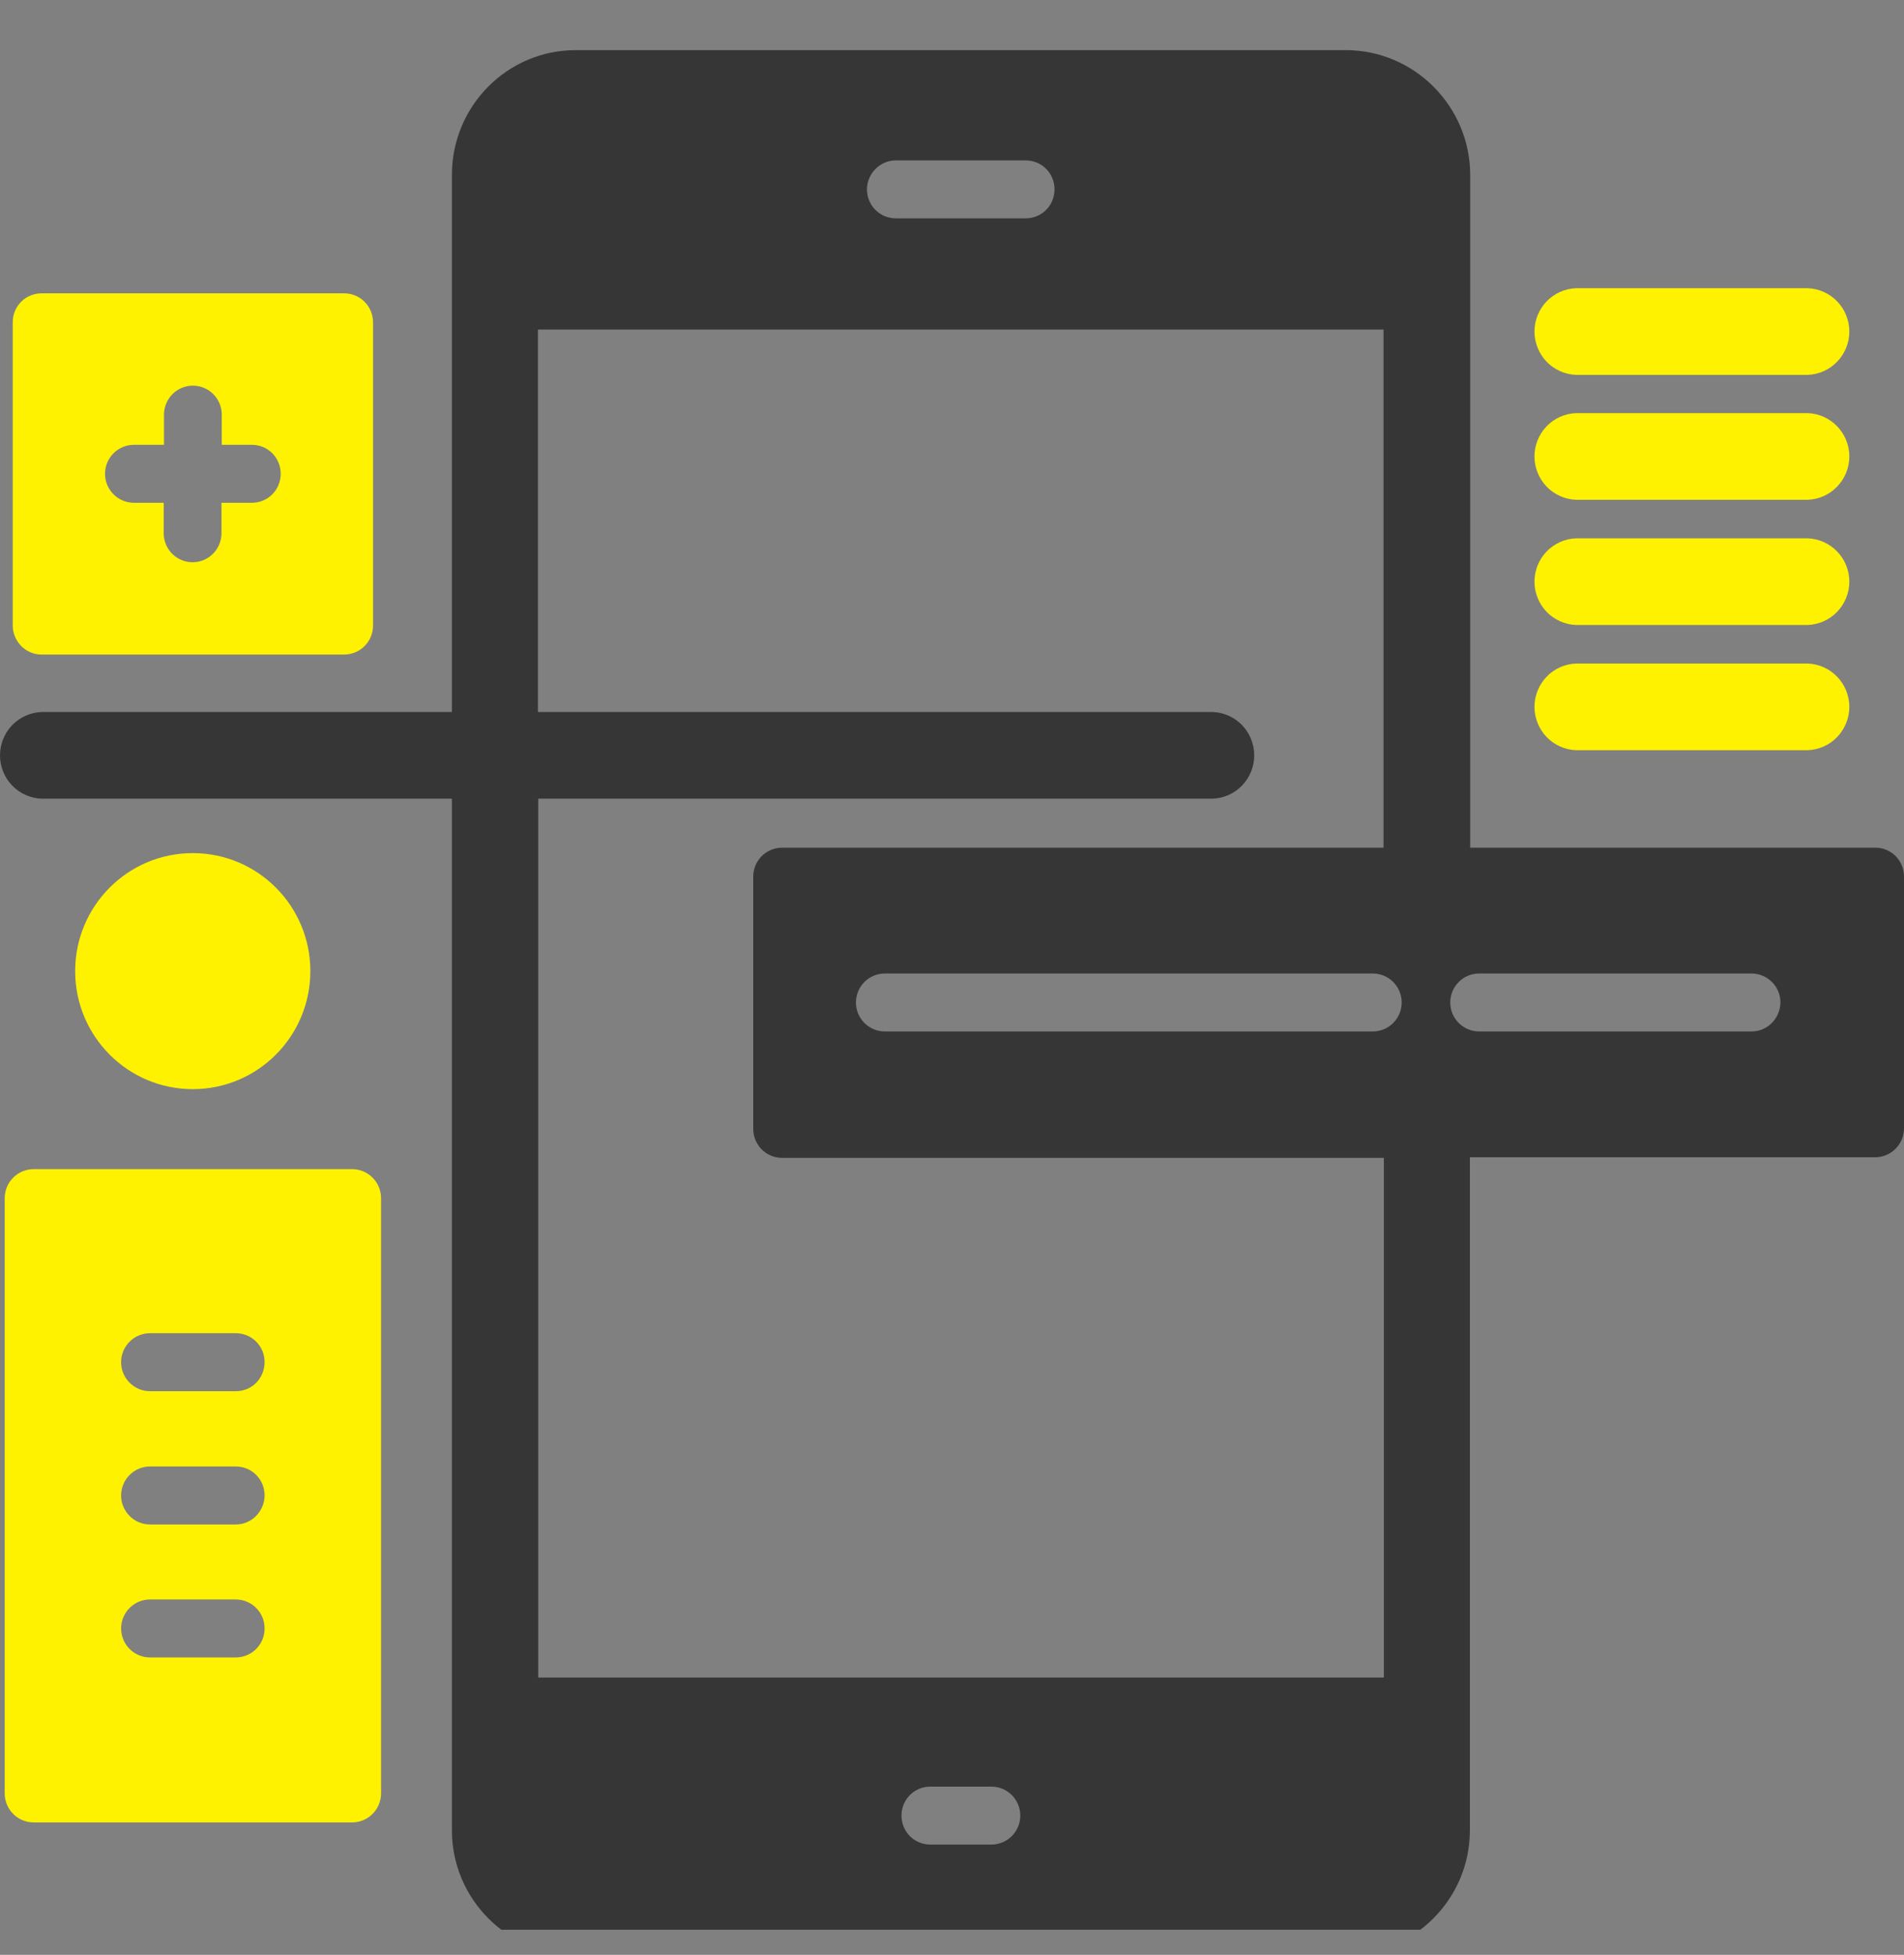 <svg width="38" height="39" viewBox="0 0 38 39" fill="none" xmlns="http://www.w3.org/2000/svg">
<rect x="0" y="0" width="38" height="39" fill="#808080" stroke="none"/>
<g clip-path="url(#clip0_5666_18708)">
<g clip-path="url(#clip1_5666_18708)">
<path d="M31.455 7.479H36.078C36.301 7.471 36.513 7.376 36.667 7.215C36.822 7.053 36.909 6.838 36.909 6.614C36.909 6.391 36.822 6.175 36.667 6.014C36.513 5.853 36.301 5.758 36.078 5.75H31.455C31.232 5.758 31.021 5.853 30.866 6.014C30.712 6.175 30.625 6.391 30.625 6.614C30.625 6.838 30.712 7.053 30.866 7.215C31.021 7.376 31.232 7.471 31.455 7.479ZM31.455 9.971H36.078C36.301 9.963 36.513 9.868 36.667 9.707C36.822 9.545 36.909 9.33 36.909 9.106C36.909 8.883 36.822 8.667 36.667 8.506C36.513 8.345 36.301 8.25 36.078 8.242H31.455C31.232 8.25 31.021 8.345 30.866 8.506C30.712 8.667 30.625 8.883 30.625 9.106C30.625 9.33 30.712 9.545 30.866 9.707C31.021 9.868 31.232 9.963 31.455 9.971ZM31.455 12.469H36.078C36.301 12.46 36.513 12.366 36.667 12.205C36.822 12.043 36.909 11.828 36.909 11.604C36.909 11.38 36.822 11.165 36.667 11.004C36.513 10.843 36.301 10.748 36.078 10.74H31.455C31.232 10.748 31.021 10.843 30.866 11.004C30.712 11.165 30.625 11.38 30.625 11.604C30.625 11.828 30.712 12.043 30.866 12.205C31.021 12.366 31.232 12.46 31.455 12.469ZM31.455 14.967H36.078C36.301 14.959 36.513 14.864 36.667 14.703C36.822 14.541 36.909 14.326 36.909 14.102C36.909 13.879 36.822 13.663 36.667 13.502C36.513 13.341 36.301 13.246 36.078 13.238H31.455C31.232 13.246 31.021 13.341 30.866 13.502C30.712 13.663 30.625 13.879 30.625 14.102C30.625 14.326 30.712 14.541 30.866 14.703C31.021 14.864 31.232 14.959 31.455 14.967Z" fill="#FEF200"/>
<path d="M37.424 16.912H29.342V3.492C29.342 2.121 28.225 1 26.858 1H11.491C10.124 1 9.019 2.115 9.019 3.492V14.205H0.83C0.607 14.213 0.396 14.308 0.241 14.469C0.087 14.631 0 14.846 0 15.07C0 15.293 0.087 15.509 0.241 15.67C0.396 15.831 0.607 15.926 0.83 15.934H9.019V36.514C9.019 37.885 10.13 39 11.491 39H26.852C28.225 39 29.336 37.885 29.336 36.514V23.088H37.424C37.739 23.088 38 22.832 38 22.51V17.478C37.999 17.403 37.984 17.329 37.954 17.26C37.925 17.191 37.882 17.128 37.829 17.075C37.775 17.023 37.712 16.981 37.642 16.953C37.573 16.925 37.498 16.911 37.424 16.912ZM17.879 3.2H20.47C20.791 3.2 21.046 3.456 21.046 3.778C21.046 4.1 20.791 4.356 20.47 4.356H17.879C17.726 4.356 17.579 4.296 17.471 4.187C17.363 4.079 17.303 3.932 17.303 3.778C17.303 3.462 17.564 3.2 17.879 3.2ZM19.787 36.8H18.568C18.247 36.8 17.992 36.544 17.992 36.222C17.992 35.9 18.247 35.644 18.568 35.644H19.787C19.939 35.644 20.086 35.705 20.194 35.813C20.302 35.921 20.363 36.069 20.363 36.222C20.363 36.375 20.302 36.522 20.194 36.631C20.086 36.739 19.939 36.8 19.787 36.8ZM27.619 33.468H10.742V15.934H24.202C24.425 15.926 24.636 15.831 24.791 15.67C24.945 15.509 25.032 15.293 25.032 15.07C25.032 14.846 24.945 14.631 24.791 14.469C24.636 14.308 24.425 14.213 24.202 14.205H10.736V6.574H27.613V16.912H15.609C15.456 16.912 15.309 16.973 15.201 17.081C15.093 17.19 15.033 17.337 15.033 17.49V22.522C15.033 22.838 15.288 23.1 15.609 23.1H27.619V33.468ZM27.399 20.578H17.659C17.506 20.578 17.36 20.517 17.252 20.409C17.143 20.3 17.083 20.153 17.083 20C17.083 19.847 17.143 19.7 17.252 19.591C17.36 19.483 17.506 19.422 17.659 19.422H27.399C27.552 19.422 27.698 19.483 27.806 19.591C27.914 19.7 27.975 19.847 27.975 20C27.975 20.153 27.914 20.3 27.806 20.409C27.698 20.517 27.552 20.578 27.399 20.578ZM34.958 20.578H29.52C29.367 20.578 29.221 20.517 29.113 20.409C29.005 20.3 28.944 20.153 28.944 20C28.944 19.847 29.005 19.7 29.113 19.591C29.221 19.483 29.367 19.422 29.52 19.422H34.958C35.272 19.422 35.534 19.678 35.534 20C35.528 20.322 35.272 20.578 34.958 20.578Z" fill="#363636"/>
<path d="M0.831 13.059H6.868C7.183 13.059 7.445 12.803 7.445 12.481V6.43C7.445 6.276 7.384 6.129 7.276 6.021C7.168 5.912 7.021 5.852 6.868 5.852H0.831C0.51 5.852 0.254 6.108 0.254 6.43V12.487C0.26 12.797 0.51 13.059 0.831 13.059ZM2.673 8.874H3.273V8.272C3.273 8.119 3.334 7.972 3.442 7.863C3.55 7.755 3.696 7.694 3.849 7.694C4.002 7.694 4.149 7.755 4.257 7.863C4.365 7.972 4.426 8.119 4.426 8.272V8.874H5.026C5.347 8.874 5.602 9.131 5.602 9.452C5.602 9.774 5.347 10.031 5.026 10.031H4.42V10.639C4.42 10.792 4.359 10.939 4.251 11.048C4.143 11.156 3.996 11.217 3.843 11.217C3.691 11.217 3.544 11.156 3.436 11.048C3.328 10.939 3.267 10.792 3.267 10.639V10.031H2.673C2.52 10.031 2.373 9.97 2.265 9.861C2.157 9.753 2.096 9.606 2.096 9.452C2.096 9.299 2.157 9.152 2.265 9.044C2.373 8.935 2.52 8.874 2.673 8.874ZM7.029 23.325H0.67C0.594 23.325 0.52 23.34 0.45 23.369C0.38 23.398 0.316 23.441 0.263 23.495C0.154 23.603 0.094 23.75 0.094 23.904V35.779C0.094 36.095 0.349 36.358 0.67 36.358H7.029C7.343 36.358 7.605 36.101 7.605 35.779V23.904C7.605 23.75 7.544 23.603 7.436 23.495C7.328 23.386 7.181 23.325 7.029 23.325ZM4.705 33.067H2.994C2.841 33.067 2.694 33.006 2.586 32.897C2.478 32.789 2.417 32.642 2.417 32.489C2.417 32.335 2.478 32.188 2.586 32.08C2.694 31.971 2.841 31.91 2.994 31.91H4.705C4.858 31.91 5.005 31.971 5.113 32.08C5.221 32.188 5.281 32.335 5.281 32.489C5.281 32.642 5.221 32.789 5.113 32.897C5.005 33.006 4.858 33.067 4.705 33.067ZM4.705 30.414H2.994C2.841 30.414 2.694 30.353 2.586 30.244C2.478 30.136 2.417 29.989 2.417 29.836C2.417 29.682 2.478 29.535 2.586 29.427C2.694 29.318 2.841 29.257 2.994 29.257H4.705C5.026 29.257 5.281 29.514 5.281 29.836C5.276 30.151 5.026 30.414 4.705 30.414ZM4.705 27.755H2.994C2.841 27.755 2.694 27.694 2.586 27.585C2.478 27.477 2.417 27.33 2.417 27.177C2.417 27.023 2.478 26.876 2.586 26.768C2.694 26.659 2.841 26.598 2.994 26.598H4.705C5.026 26.598 5.281 26.855 5.281 27.177C5.276 27.505 5.026 27.755 4.705 27.755Z" fill="#FEF200"/>
<path d="M3.847 21.729C5.144 21.729 6.194 20.675 6.194 19.374C6.194 18.074 5.144 17.02 3.847 17.02C2.551 17.02 1.5 18.074 1.5 19.374C1.5 20.675 2.551 21.729 3.847 21.729Z" fill="#FEF200"/>
</g>
</g>
<defs>
<clipPath id="clip0_5666_18708">
<rect width="38" height="38" fill="white" transform="translate(0 0.5)"/>
</clipPath>
<clipPath id="clip1_5666_18708">
<rect width="38" height="38" fill="white" transform="translate(0 0.5)"/>
</clipPath>
</defs>
</svg>
